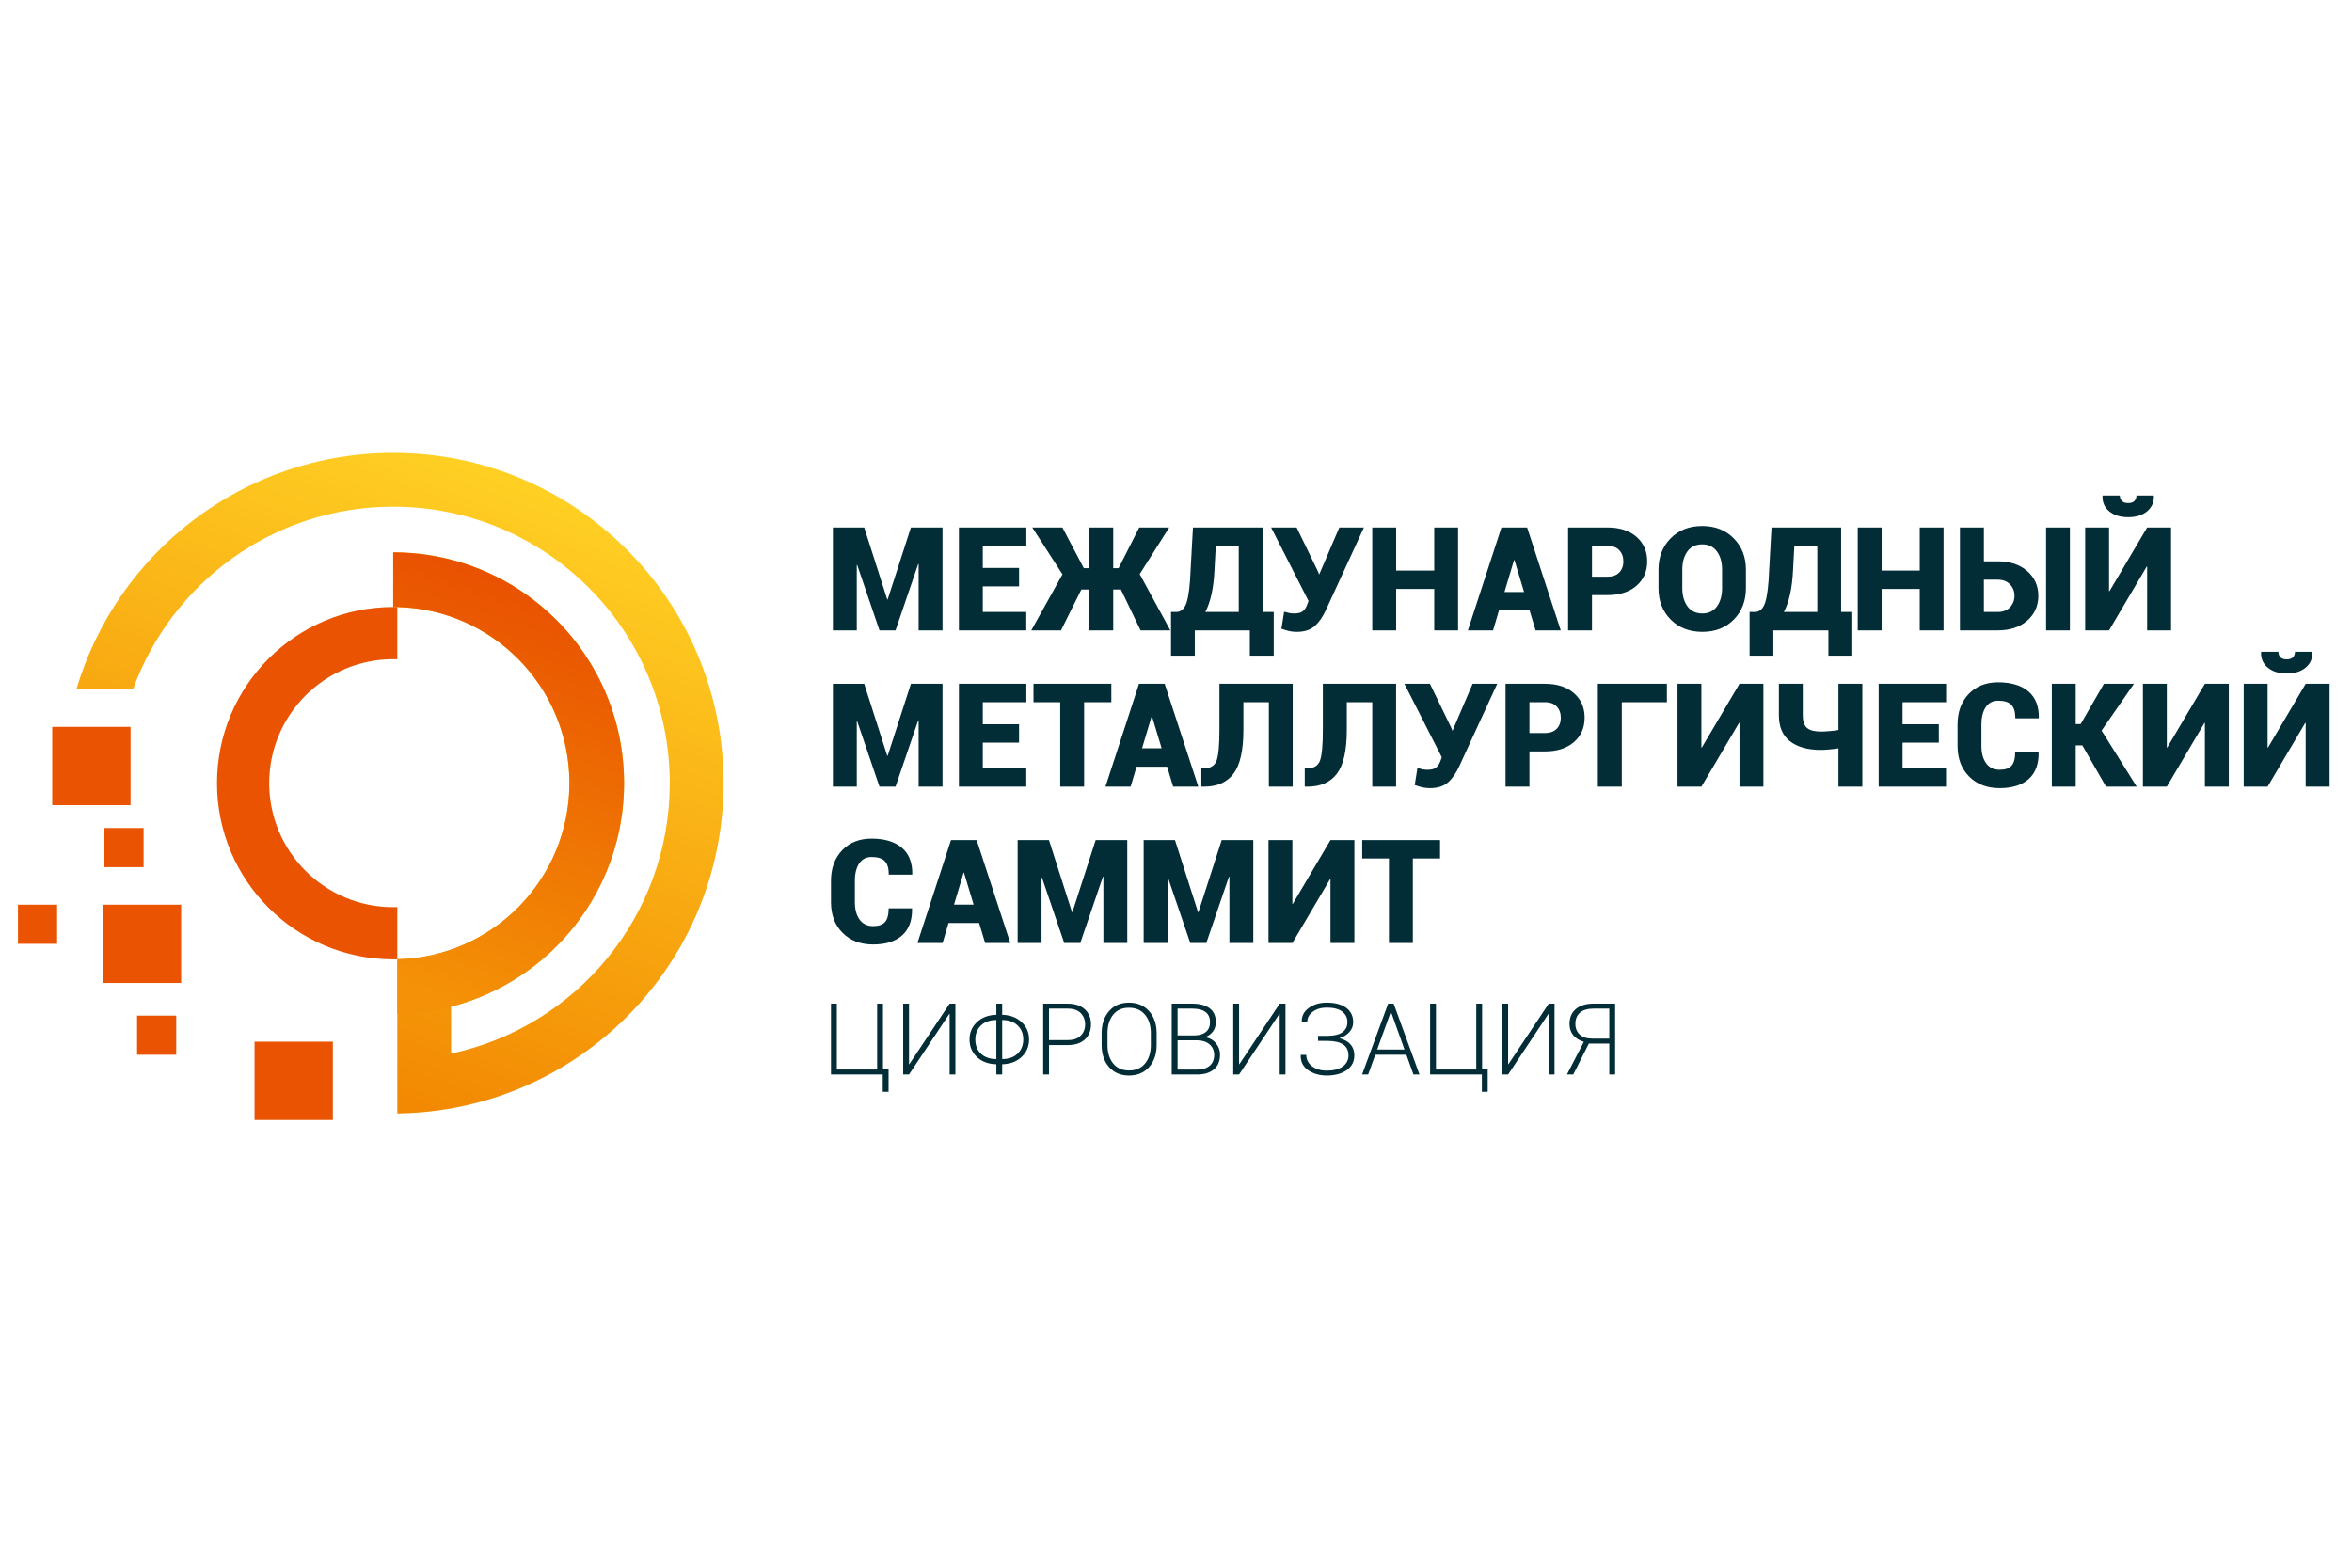 <?xml version="1.0" encoding="UTF-8"?> <!-- Creator: CorelDRAW 2019 (64-Bit) --> <svg xmlns="http://www.w3.org/2000/svg" xmlns:xlink="http://www.w3.org/1999/xlink" xml:space="preserve" width="60mm" height="40mm" style="shape-rendering:geometricPrecision; text-rendering:geometricPrecision; image-rendering:optimizeQuality; fill-rule:evenodd; clip-rule:evenodd" viewBox="0 0 6000 4000" data-bbox="0.004 0.005 6999.996 1999.995" data-type="ugc"> <defs> <style type="text/css"> <![CDATA[ .fil2 {fill:#E95301} .fil3 {fill:#022C36;fill-rule:nonzero} .fil1 {fill:url(#id0)} .fil0 {fill:url(#id1)} ]]> </style> <linearGradient id="id0" gradientUnits="userSpaceOnUse" x1="1118.28" y1="2535.24" x2="1476.32" y2="1460.86"> <stop offset="0" style="stop-opacity:1; stop-color:#F49106"></stop> <stop offset="1" style="stop-opacity:1; stop-color:#E84D00"></stop> </linearGradient> <linearGradient id="id1" gradientUnits="userSpaceOnUse" x1="1320.75" y1="1213.19" x2="719.82" y2="2783.19"> <stop offset="0" style="stop-opacity:1; stop-color:#FFD024"></stop> <stop offset="1" style="stop-opacity:1; stop-color:#F28500"></stop> </linearGradient> </defs> <g id="Слой_x0020_1">  <g id="_2203202477744"> <g id="_2256081432464"> <path class="fil0" d="M1013.53 2447.82l0 139.31 0 116.54 0 83.38 0 53.97c460.67,-5.6 832.39,-380.71 832.39,-842.7 0,-465.49 -377.35,-842.84 -842.83,-842.84 -382.35,0 -705.17,254.61 -808.32,603.51l144.5 0c98.01,-271.82 358.21,-466.16 663.82,-466.16 389.62,0 705.48,315.86 705.48,705.49 0,338.94 -239.04,621.98 -557.72,689.89l0 -119.65c253.74,-65.56 441.18,-296.01 441.18,-570.24 0,-325.27 -263.68,-588.95 -588.94,-588.95l0 139.44 10.44 0 0 0.13c243.43,5.55 439.06,204.61 439.06,449.38 0,244.75 -195.63,443.82 -439.06,449.38l0 0.12z"></path> <path class="fil1" d="M1013.53 2447.82l0 139.17c320.4,-5.58 578.43,-267.01 578.43,-588.74 0,-264.24 -174.04,-487.83 -413.74,-562.4l-0.02 0c-4.6,-1.43 -9.24,-2.81 -13.88,-4.13l-0.02 -0.01c-4.65,-1.32 -9.33,-2.58 -14.03,-3.79l-0.02 -0.01c-4.7,-1.21 -9.42,-2.36 -14.16,-3.46l-0.02 0c-4.74,-1.1 -9.5,-2.13 -14.29,-3.11l-0.02 0c-4.78,-0.98 -9.59,-1.91 -14.42,-2.77l-0.01 0c-4.83,-0.86 -9.69,-1.67 -14.56,-2.41l-0.01 0c-4.87,-0.75 -9.76,-1.43 -14.67,-2.06l0 0c-4.91,-0.62 -9.84,-1.18 -14.79,-1.69l-0.01 0c-4.94,-0.5 -9.91,-0.94 -14.89,-1.32l-0.01 0c-4.98,-0.38 -9.98,-0.69 -15,-0.95l0 0c-5.02,-0.25 -10.05,-0.45 -15.1,-0.57 -5.06,-0.13 -10.12,-0.2 -15.2,-0.2l0 139.44 10.44 0 0 0.13c243.43,5.55 439.06,204.61 439.06,449.38 0,244.75 -195.63,443.82 -439.06,449.38l0 0.12z"></path> <path class="fil2" d="M1003.09 1548.81c-248.26,0 -449.51,201.25 -449.51,449.51 0,248.25 201.25,449.5 449.51,449.5l10.44 0 0 -0.12 0 -133.25c-3.46,0.12 -6.95,0.19 -10.44,0.19 -174.7,0 -316.33,-141.63 -316.33,-316.32 0,-174.7 141.63,-316.33 316.33,-316.33 3.49,0 6.98,0.08 10.44,0.19l0 -133.24 0 -0.13 -10.44 0z"></path> <polygon class="fil2" points="133.24,1854.64 333.02,1854.64 333.02,2054.42 133.24,2054.42 "></polygon> <polygon class="fil2" points="262.27,2308.32 462.05,2308.32 462.05,2508.1 262.27,2508.1 "></polygon> <polygon class="fil2" points="649.35,2657.93 849.13,2657.93 849.13,2857.72 649.35,2857.72 "></polygon> <polygon class="fil2" points="349.67,2591.34 449.56,2591.34 449.56,2691.24 349.67,2691.24 "></polygon> <polygon class="fil2" points="266.43,2112.7 366.32,2112.7 366.32,2212.58 266.43,2212.58 "></polygon> <polygon class="fil2" points="45.83,2308.32 145.72,2308.32 145.72,2408.21 45.83,2408.21 "></polygon> <path class="fil3" d="M2263.38 1529.63l1.04 0 59.33 -183.76 80.62 0 0 262.54 -60.92 0 0 -169.13 -1.11 -0.18 -57.86 169.31 -40.92 0 -56.81 -166.78 -1.11 0.18 0 166.6 -60.92 0 0 -262.54 79.88 0 58.78 183.76zm336.27 -33.54l-92.51 0 0 65.42 110.91 0 0 46.9 -171.83 0 0 -262.54 172.02 0 0 46.89 -111.1 0 0 56.43 92.51 0 0 46.9zm259.83 8.13l-19.63 0 0 104.19 -60.93 0 0 -104.19 -20.43 0 -51.88 104.19 -75.76 0 79.51 -142.97 -76.99 -119.57 76.81 0 54.65 103.88 14.09 0 0 -103.88 60.93 0 0 103.88 13.66 0 52.68 -103.88 76.44 0 -75.2 119.02 78.09 143.52 -75.89 0 -50.15 -104.19zm389.81 168.75l-60.93 0 0 -64.56 -140.43 0 0 64.56 -60.63 0 0 -111.46 13.18 0c12.61,0 21.53,-8.24 26.76,-24.8 5.24,-16.49 8.56,-44.31 10.04,-83.39l5.97 -107.45 177.55 0 0 215.64 28.49 0 0 111.46zm-151.09 -219.65c-1.04,23.57 -3.57,44.37 -7.56,62.41 -3.95,18.02 -9.24,33.29 -15.88,45.78l85.29 0 0 -168.75 -58.58 0 -3.27 60.56zm265.07 7.08l1.23 4.67 1.11 0 51.02 -119.2 62.77 0 -96.31 209.18c-8.06,18.03 -17.66,32.06 -28.86,42.1 -11.15,10.02 -26.53,15.01 -46.17,15.07 -7.07,-0.06 -13.22,-0.61 -18.52,-1.84 -5.29,-1.18 -12.18,-3.27 -20.55,-6.1l6.83 -43.45c5.9,1.66 10.52,2.83 13.97,3.51 3.45,0.61 7.26,0.99 11.45,0.99 10.09,0 17.54,-1.91 22.33,-5.72 4.81,-3.76 8.74,-10.04 11.76,-18.84l2.71 -7.39 -95.39 -187.51 65.11 0 55.51 114.53zm356.28 148.01l-60.81 0 0 -105.67 -97.18 0 0 105.67 -60.92 0 0 -262.54 60.92 0 0 109.97 97.18 0 0 -109.97 60.81 0 0 262.54zm182.41 -51.02l-78.03 0 -15.14 51.02 -64.19 0 85.61 -262.54 32.68 0 0 0.18 0.18 -0.18 32.61 0 85.8 262.54 -64.19 0 -15.33 -51.02zm-64 -46.89l49.97 0 -24.56 -81.49 -1.04 0 -24.37 81.49zm223.21 7.93l0 89.98 -60.93 0 0 -262.54 100.26 0c31.14,0 55.82,7.93 74.1,23.81 18.27,15.88 27.39,36.74 27.39,62.59 0,25.85 -9.12,46.65 -27.39,62.47 -18.28,15.81 -42.96,23.69 -74.1,23.69l-39.33 0zm0 -46.89l39.33 0c13.23,0 23.32,-3.64 30.27,-10.9 6.97,-7.26 10.47,-16.62 10.47,-28.01 0,-11.68 -3.45,-21.22 -10.4,-28.67 -6.89,-7.45 -16.98,-11.2 -30.34,-11.2l-39.33 0 0 78.78zm392.71 29.22c0,32.31 -10.28,58.96 -30.77,79.96 -20.5,20.98 -47.27,31.44 -80.32,31.5 -33.3,-0.06 -60.25,-10.52 -80.93,-31.5 -20.68,-21 -31.02,-47.65 -31.02,-79.96l0 -47.26c0,-32.18 10.28,-58.83 30.9,-79.82 20.62,-21.05 47.51,-31.57 80.69,-31.57 32.92,0 59.75,10.52 80.43,31.57 20.67,20.99 31.02,47.64 31.02,79.82l0 47.26zm-60.81 -47.56c0,-18.78 -4.36,-34.16 -13.23,-46.17 -8.8,-12.05 -21.3,-18.02 -37.41,-18.02 -16.44,0 -29.06,5.97 -37.8,17.91 -8.67,11.94 -13.05,27.38 -13.05,46.28l0 47.56c0,19.02 4.44,34.47 13.24,46.54 8.87,12 21.54,18.03 37.97,18.03 16,0 28.38,-6.03 37.17,-18.03 8.75,-12.07 13.11,-27.52 13.11,-46.54l0 -47.56zm332.15 219.77l-60.92 0 0 -64.56 -140.44 0 0 64.56 -60.63 0 0 -111.46 13.18 0c12.61,0 21.53,-8.24 26.77,-24.8 5.23,-16.49 8.55,-44.31 10.03,-83.39l5.97 -107.45 177.55 0 0 215.64 28.49 0 0 111.46zm-151.09 -219.65c-1.04,23.57 -3.57,44.37 -7.56,62.41 -3.95,18.02 -9.24,33.29 -15.88,45.78l85.29 0 0 -168.75 -58.58 0 -3.27 60.56zm383.92 155.09l-60.81 0 0 -105.67 -97.18 0 0 105.67 -60.93 0 0 -262.54 60.93 0 0 109.97 97.18 0 0 -109.97 60.81 0 0 262.54zm102.88 -176.14l35.34 0c31.13,0 56.19,8.18 75.08,24.68 18.95,16.49 28.43,37.54 28.43,63.27 0,25.84 -9.48,47.01 -28.43,63.51 -18.89,16.43 -43.95,24.68 -75.08,24.68l-96.45 0 0 -262.54 61.11 0 0 86.4zm219.41 176.14l-60.74 0 0 -262.54 60.74 0 0 262.54zm-219.41 -129.31l0 82.41 35.34 0c13.35,0 23.81,-4 31.39,-12.06 7.56,-8.06 11.38,-17.91 11.38,-29.6 0,-11.27 -3.82,-20.87 -11.46,-28.81 -7.68,-7.93 -18.08,-11.94 -31.31,-11.94l-35.34 0zm416.48 -133.23l60.98 0 0 262.54 -60.98 0 0 -162.66 -1.05 -0.18 -96.13 162.84 -60.92 0 0 -262.54 60.92 0 0 162.47 1.11 0.18 96.07 -162.65zm16.73 -81.61l0.37 1.1c0.62,16 -5.1,29.05 -17.1,39.15 -12.07,10.09 -28.13,15.13 -48.38,15.13 -20.3,0 -36.43,-5.04 -48.49,-15.13 -12.01,-10.1 -17.67,-23.15 -16.93,-39.15l0.37 -1.1 43.82 0c0,5.66 1.72,10.28 5.11,13.91 3.44,3.62 8.8,5.41 16.12,5.41 7.26,0 12.56,-1.79 16,-5.41 3.39,-3.63 5.11,-8.25 5.11,-13.91l44 0zm-3230.76 664.22l1.04 0 59.33 -183.77 80.62 0 0 262.54 -60.92 0 0 -169.12 -1.11 -0.18 -57.86 169.3 -40.92 0 -56.81 -166.78 -1.11 0.19 0 166.59 -60.92 0 0 -262.54 79.88 0 58.78 183.77zm336.27 -33.55l-92.51 0 0 65.43 110.91 0 0 46.89 -171.83 0 0 -262.54 172.02 0 0 46.9 -111.1 0 0 56.43 92.51 0 0 46.89zm235.34 -103.32l-69.42 0 0 215.64 -60.94 0 0 -215.64 -68.18 0 0 -46.9 198.54 0 0 46.9zm142.4 164.63l-78.03 0 -15.14 51.01 -64.19 0 85.61 -262.54 32.68 0 0 0.19 0.18 -0.19 32.61 0 85.8 262.54 -64.19 0 -15.33 -51.01zm-64 -46.9l49.97 0 -24.56 -81.49 -1.04 0 -24.37 81.49zm384.28 -164.63l0 262.54 -60.81 0 0 -215.64 -64.93 0 0 69.97c0,52.62 -8.3,90.1 -25.04,112.32 -16.68,22.21 -41.79,33.35 -75.33,33.35l-6.89 0 0 -46.89 7.08 0c16.43,0 27.07,-6.65 31.87,-19.88 4.8,-13.29 7.2,-39.63 7.2,-78.9l0 -116.87 186.85 0zm263.78 0l0 262.54 -60.81 0 0 -215.64 -64.93 0 0 69.97c0,52.62 -8.31,90.1 -25.05,112.32 -16.68,22.21 -41.79,33.35 -75.32,33.35l-6.9 0 0 -46.89 7.08 0c16.43,0 27.08,-6.65 31.87,-19.88 4.81,-13.29 7.21,-39.63 7.21,-78.9l0 -116.87 186.85 0zm141.84 114.53l1.24 4.68 1.11 0 51.01 -119.21 62.78 0 -96.32 209.18c-8.06,18.04 -17.66,32.07 -28.86,42.11 -11.14,10.02 -26.52,15.01 -46.16,15.07 -7.07,-0.06 -13.23,-0.62 -18.53,-1.84 -5.29,-1.18 -12.18,-3.27 -20.55,-6.1l6.83 -43.45c5.91,1.66 10.53,2.83 13.98,3.51 3.44,0.61 7.25,0.98 11.44,0.98 10.09,0 17.54,-1.91 22.34,-5.72 4.8,-3.76 8.73,-10.03 11.75,-18.83l2.71 -7.39 -95.39 -187.52 65.12 0 55.5 114.53zm198.3 58.04l0 89.97 -60.93 0 0 -262.54 100.25 0c31.15,0 55.82,7.94 74.1,23.82 18.28,15.87 27.39,36.74 27.39,62.58 0,25.86 -9.11,46.65 -27.39,62.47 -18.28,15.82 -42.95,23.7 -74.1,23.7l-39.32 0zm0 -46.9l39.32 0c13.24,0 23.33,-3.63 30.28,-10.89 6.96,-7.26 10.46,-16.62 10.46,-28.01 0,-11.68 -3.44,-21.22 -10.39,-28.67 -6.89,-7.45 -16.99,-11.2 -30.35,-11.2l-39.32 0 0 78.77zm350.67 -78.77l-115.03 0 0 215.64 -61.11 0 0 -262.54 176.14 0 0 46.9zm185.19 -46.9l60.98 0 0 262.54 -60.98 0 0 -162.65 -1.05 -0.19 -96.13 162.84 -60.93 0 0 -262.54 60.93 0 0 162.47 1.11 0.19 96.07 -162.66zm313.37 0l0 262.54 -60.93 0 0 -97.91c-7.07,1.23 -15.14,2.21 -24.24,3.02 -9.06,0.74 -15.77,1.16 -20.07,1.16 -33.79,0 -60.19,-7.38 -79.21,-22.03 -18.96,-14.65 -28.42,-36.87 -28.42,-66.52l0 -80.26 60.92 0 0 80.26c0,15.75 3.69,26.64 11.07,32.61 7.39,6.04 19.26,9.05 35.64,9.05 5.04,0 11.94,-0.37 20.81,-1.11 8.8,-0.68 16.67,-1.66 23.5,-2.9l0 -117.91 60.93 0zm195.09 150.22l-92.5 0 0 65.43 110.91 0 0 46.89 -171.84 0 0 -262.54 172.02 0 0 46.9 -111.09 0 0 56.43 92.5 0 0 46.89zm254.24 23.77l0.37 1.11c0.49,29.9 -7.94,52.61 -25.36,68.06 -17.35,15.45 -41.97,23.14 -73.79,23.2 -32.49,-0.06 -58.53,-9.97 -78.16,-29.79 -19.7,-19.81 -29.48,-45.78 -29.48,-77.91l0 -54.77c0,-32 9.48,-57.92 28.37,-77.8 18.96,-19.93 44.01,-29.84 75.08,-29.84 33.3,0 59.09,7.75 77.3,23.26 18.22,15.51 27.08,38.03 26.59,67.57l-0.55 1.11 -59.33 0c0,-16.12 -3.39,-27.63 -10.28,-34.58 -6.84,-7.02 -18.09,-10.47 -33.73,-10.47 -13.66,0 -24.18,5.48 -31.51,16.5 -7.32,10.95 -11.02,25.6 -11.02,43.87l0 55.15c0,18.4 4.01,33.17 12.07,44.19 8.06,11.08 19.63,16.61 34.65,16.61 13.91,0 24,-3.51 30.21,-10.46 6.16,-6.95 9.24,-18.65 9.24,-35.01l59.33 0zm111.94 -16.75l-16.93 0 0 105.3 -60.92 0 0 -262.54 60.92 0 0 102.78 12.62 0 59.33 -102.78 76.62 0 -82.59 119.39 89.61 143.15 -78.22 0 -60.44 -105.3zm312.64 -157.24l60.98 0 0 262.54 -60.98 0 0 -162.65 -1.05 -0.19 -96.13 162.84 -60.92 0 0 -262.54 60.92 0 0 162.47 1.11 0.19 96.07 -162.66zm257.13 0l60.98 0 0 262.54 -60.98 0 0 -162.65 -1.05 -0.19 -96.14 162.84 -60.92 0 0 -262.54 60.92 0 0 162.47 1.11 0.19 96.08 -162.66zm16.73 -81.6l0.37 1.1c0.61,16 -5.1,29.05 -17.1,39.14 -12.07,10.09 -28.13,15.14 -48.38,15.14 -20.31,0 -36.44,-5.05 -48.49,-15.14 -12.01,-10.09 -17.67,-23.14 -16.93,-39.14l0.37 -1.1 43.82 0c0,5.66 1.72,10.28 5.11,13.9 3.44,3.63 8.79,5.42 16.12,5.42 7.26,0 12.56,-1.79 16,-5.42 3.38,-3.62 5.11,-8.24 5.11,-13.9l44 0zm-3572.32 654.44l0.37 1.1c0.49,29.91 -7.94,52.61 -25.36,68.06 -17.35,15.45 -41.97,23.14 -73.78,23.2 -32.5,-0.06 -58.54,-9.96 -78.16,-29.78 -19.7,-19.81 -29.49,-45.78 -29.49,-77.91l0 -54.78c0,-32 9.48,-57.91 28.38,-77.79 18.96,-19.93 44,-29.84 75.08,-29.84 33.3,0 59.08,7.75 77.3,23.26 18.22,15.5 27.07,38.03 26.59,67.57l-0.56 1.11 -59.33 0c0,-16.12 -3.38,-27.64 -10.27,-34.59 -6.84,-7.02 -18.1,-10.46 -33.73,-10.46 -13.66,0 -24.18,5.47 -31.52,16.49 -7.32,10.96 -11.01,25.6 -11.01,43.88l0 55.15c0,18.4 4.01,33.17 12.06,44.18 8.07,11.08 19.64,16.62 34.66,16.62 13.9,0 23.99,-3.51 30.21,-10.46 6.15,-6.96 9.23,-18.65 9.23,-35.01l59.33 0zm171.46 37.53l-78.04 0 -15.14 51.02 -64.19 0 85.61 -262.54 32.68 0 0 0.19 0.19 -0.19 32.61 0 85.79 262.54 -64.19 0 -15.32 -51.02zm-64.01 -46.89l49.98 0 -24.56 -81.49 -1.04 0 -24.38 81.49zm300.95 19.14l1.04 0 59.33 -183.77 80.62 0 0 262.54 -60.92 0 0 -169.12 -1.11 -0.18 -57.85 169.3 -40.93 0 -56.81 -166.78 -1.11 0.19 0 166.59 -60.92 0 0 -262.54 79.88 0 58.78 183.77zm321.5 0l1.04 0 59.33 -183.77 80.62 0 0 262.54 -60.92 0 0 -169.12 -1.11 -0.18 -57.85 169.3 -40.93 0 -56.81 -166.78 -1.11 0.19 0 166.59 -60.92 0 0 -262.54 79.88 0 58.78 183.77zm337.87 -183.77l60.99 0 0 262.54 -60.99 0 0 -162.65 -1.05 -0.19 -96.13 162.84 -60.92 0 0 -262.54 60.92 0 0 162.47 1.11 0.19 96.07 -162.66zm279.53 46.89l-69.42 0 0 215.65 -60.93 0 0 -215.65 -68.19 0 0 -46.89 198.54 0 0 46.89z"></path> <path class="fil3" d="M2119.86 2560.84l14.92 0 0 168.15 102.83 0 0 -168.15 14.88 0 0 165.81 14.28 0 0 59.1 -14.87 0 0 -44.09 -132.04 0 0 -180.82zm302.65 0l14.75 0 0 180.82 -14.75 0 0 -154.58 -0.77 -0.13 -102.83 154.71 -14.88 0 0 -180.82 14.88 0 0 154.37 0.76 0.13 102.84 -154.5zm134.07 28.45c20.22,0.5 36.71,6.69 49.42,18.52 12.76,11.82 19.15,26.61 19.15,44.33 0,17.97 -6.39,32.9 -19.15,44.8 -12.71,11.96 -29.2,18.1 -49.42,18.52l0 26.2 -14.88 0 0 -26.2c-20.39,-0.42 -36.88,-6.52 -49.51,-18.39 -12.59,-11.83 -18.91,-26.74 -18.91,-44.68 0,-17.8 6.32,-32.68 18.99,-44.54 12.68,-11.87 29.12,-18.06 49.43,-18.56l0 -28.45 14.88 0 0 28.45zm53.78 62.85c0,-14.58 -4.79,-26.45 -14.33,-35.65 -9.57,-9.19 -22.45,-13.82 -38.69,-13.9l-0.76 0.38 0 98.93 0.76 0.38c16.24,-0.08 29.12,-4.75 38.69,-14.02 9.54,-9.29 14.33,-21.33 14.33,-36.12zm-122.33 0.25c0,14.8 4.71,26.79 14.17,36 9.45,9.19 22.37,13.81 38.73,13.89l0.77 -0.38 0 -98.93 -0.77 -0.38c-16.27,0.17 -29.19,4.83 -38.66,14.07 -9.49,9.24 -14.24,21.15 -14.24,35.73zm188.03 14.17l0 75.1 -14.92 0 0 -180.82 62.36 0c18.94,0 33.61,4.87 44,14.54 10.38,9.71 15.59,22.42 15.59,38.23 0,16.06 -5.21,28.91 -15.59,38.53 -10.39,9.58 -25.06,14.42 -44,14.42l-47.44 0zm0 -12.68l47.44 0c14.88,0 26.07,-3.82 33.52,-11.36 7.42,-7.59 11.15,-17.13 11.15,-28.66 0,-11.57 -3.73,-21.19 -11.15,-28.86 -7.45,-7.67 -18.64,-11.49 -33.52,-11.49l-47.44 0 0 80.37zm274.55 12.17c0,23.35 -6.4,42.21 -19.21,56.63 -12.8,14.41 -29.92,21.57 -51.46,21.61 -21.19,-0.04 -38.1,-7.2 -50.73,-21.61 -12.63,-14.42 -18.95,-33.28 -18.95,-56.63l0 -29.47c0,-23.22 6.32,-42.13 18.91,-56.58 12.55,-14.5 29.46,-21.75 50.65,-21.75 21.53,0 38.71,7.25 51.54,21.75 12.85,14.45 19.25,33.36 19.25,56.58l0 29.47zm-14.8 -29.68c0,-19.53 -4.92,-35.27 -14.83,-47.21 -9.87,-11.92 -23.61,-17.89 -41.16,-17.89 -17.21,0 -30.64,5.97 -40.22,17.89 -9.62,11.94 -14.41,27.68 -14.41,47.21l0 29.68c0,19.71 4.83,35.52 14.45,47.42 9.66,11.92 23.1,17.89 40.3,17.89 17.64,0 31.37,-5.93 41.17,-17.84 9.83,-11.87 14.7,-27.68 14.7,-47.47l0 -29.68zm53.28 105.29l0 -180.82 52.78 0c18.77,0 33.45,3.98 43.96,11.87 10.51,7.92 15.76,19.8 15.76,35.69 0,9.02 -2.54,16.96 -7.63,23.74 -5.08,6.78 -11.95,11.57 -20.56,14.41 11.45,1.4 20.77,6.36 28.02,14.87 7.25,8.56 10.86,18.52 10.86,29.93 0,16.15 -5.22,28.57 -15.68,37.26 -10.52,8.68 -24.51,13.05 -42.06,13.05l-65.45 0zm14.92 -87.18l0 74.64 50.53 0c13.31,0 23.78,-3.31 31.42,-9.88 7.62,-6.57 11.44,-15.77 11.44,-27.64 0,-10.85 -3.78,-19.62 -11.28,-26.36 -7.46,-6.74 -17.51,-10.34 -30.1,-10.76l-1.98 0 -50.03 0zm0 -12.56l43.45 0c12.51,-0.2 22.17,-3.22 29,-8.98 6.82,-5.77 10.25,-14.07 10.25,-25.01 0,-11.44 -3.81,-20.01 -11.44,-25.77 -7.63,-5.76 -18.74,-8.65 -33.4,-8.65l-37.86 0 0 68.41zm260.52 -81.08l14.75 0 0 180.82 -14.75 0 0 -154.58 -0.76 -0.13 -102.84 154.71 -14.88 0 0 -180.82 14.88 0 0 154.37 0.77 0.13 102.83 -154.5zm120.68 82.23c17.72,0 30.82,-3.09 39.29,-9.24 8.48,-6.19 12.76,-14.83 12.76,-25.9 0,-11.11 -4.41,-20.05 -13.22,-26.83 -8.82,-6.78 -22,-10.17 -39.47,-10.17 -14.15,0 -25.98,3.48 -35.52,10.43 -9.5,6.94 -14.24,15.89 -14.24,26.83l-13.82 0 -0.21 -0.77c-0.51,-14.58 5.43,-26.41 17.85,-35.52 12.42,-9.11 27.76,-13.65 45.94,-13.65 20.9,0 37.35,4.33 49.38,13.02 12.04,8.73 18.06,21.11 18.06,37.13 0,9.02 -3.09,17.16 -9.23,24.41 -6.2,7.25 -14.81,12.64 -25.91,16.2 12.51,3.26 21.96,8.56 28.4,15.89 6.41,7.38 9.63,16.62 9.63,27.73 0,16.14 -6.53,28.77 -19.51,37.93 -13.01,9.16 -29.92,13.69 -50.82,13.73 -18.18,-0.04 -33.91,-4.49 -47.18,-13.44 -13.22,-8.94 -19.66,-21.82 -19.24,-38.61l0.25 -0.76 13.91 0c0,11.61 4.83,21.19 14.46,28.82 9.66,7.63 22.25,11.45 37.8,11.45 17.43,0 30.99,-3.48 40.74,-10.44 9.79,-6.98 14.67,-16.36 14.67,-28.22 0,-12.8 -4.59,-22.21 -13.78,-28.23 -9.2,-6.02 -22.85,-8.99 -40.99,-8.99l-22.85 0 0 -12.8 22.85 0zm202.53 48.15l-79.35 0 -18.23 50.44 -15.43 0 66.47 -180.82 14.02 0 65.92 180.82 -15.39 0 -18.01 -50.44zm-74.6 -13.27l69.76 0 -34.28 -95.88 -0.73 0 -34.75 95.88zm135.09 -117.11l14.92 0 0 168.15 102.83 0 0 -168.15 14.88 0 0 165.81 14.28 0 0 59.1 -14.88 0 0 -44.09 -132.03 0 0 -180.82zm302.64 0l14.75 0 0 180.82 -14.75 0 0 -154.58 -0.76 -0.13 -102.84 154.71 -14.87 0 0 -180.82 14.87 0 0 154.37 0.77 0.13 102.83 -154.5zm62.57 180.82l-16.15 0 43.11 -83.33c-11.95,-3.73 -20.98,-9.45 -27.22,-17.21 -6.19,-7.72 -9.32,-17.17 -9.32,-28.36 0,-16.49 5.42,-29.25 16.27,-38.31 10.86,-9.07 25.82,-13.61 44.97,-13.61l55.11 0 0 180.82 -14.88 0 0 -78.84 -52.17 0 -39.72 78.84zm91.89 -168.15l-40.23 0c-15.17,0 -26.65,3.44 -34.54,10.3 -7.84,6.87 -11.78,16.45 -11.78,28.7 0,11.19 3.69,20.22 11.1,27.13 7.42,6.91 17.76,10.38 30.99,10.38l44.46 0 0 -76.51z"></path> </g> </g> </g> </svg> 